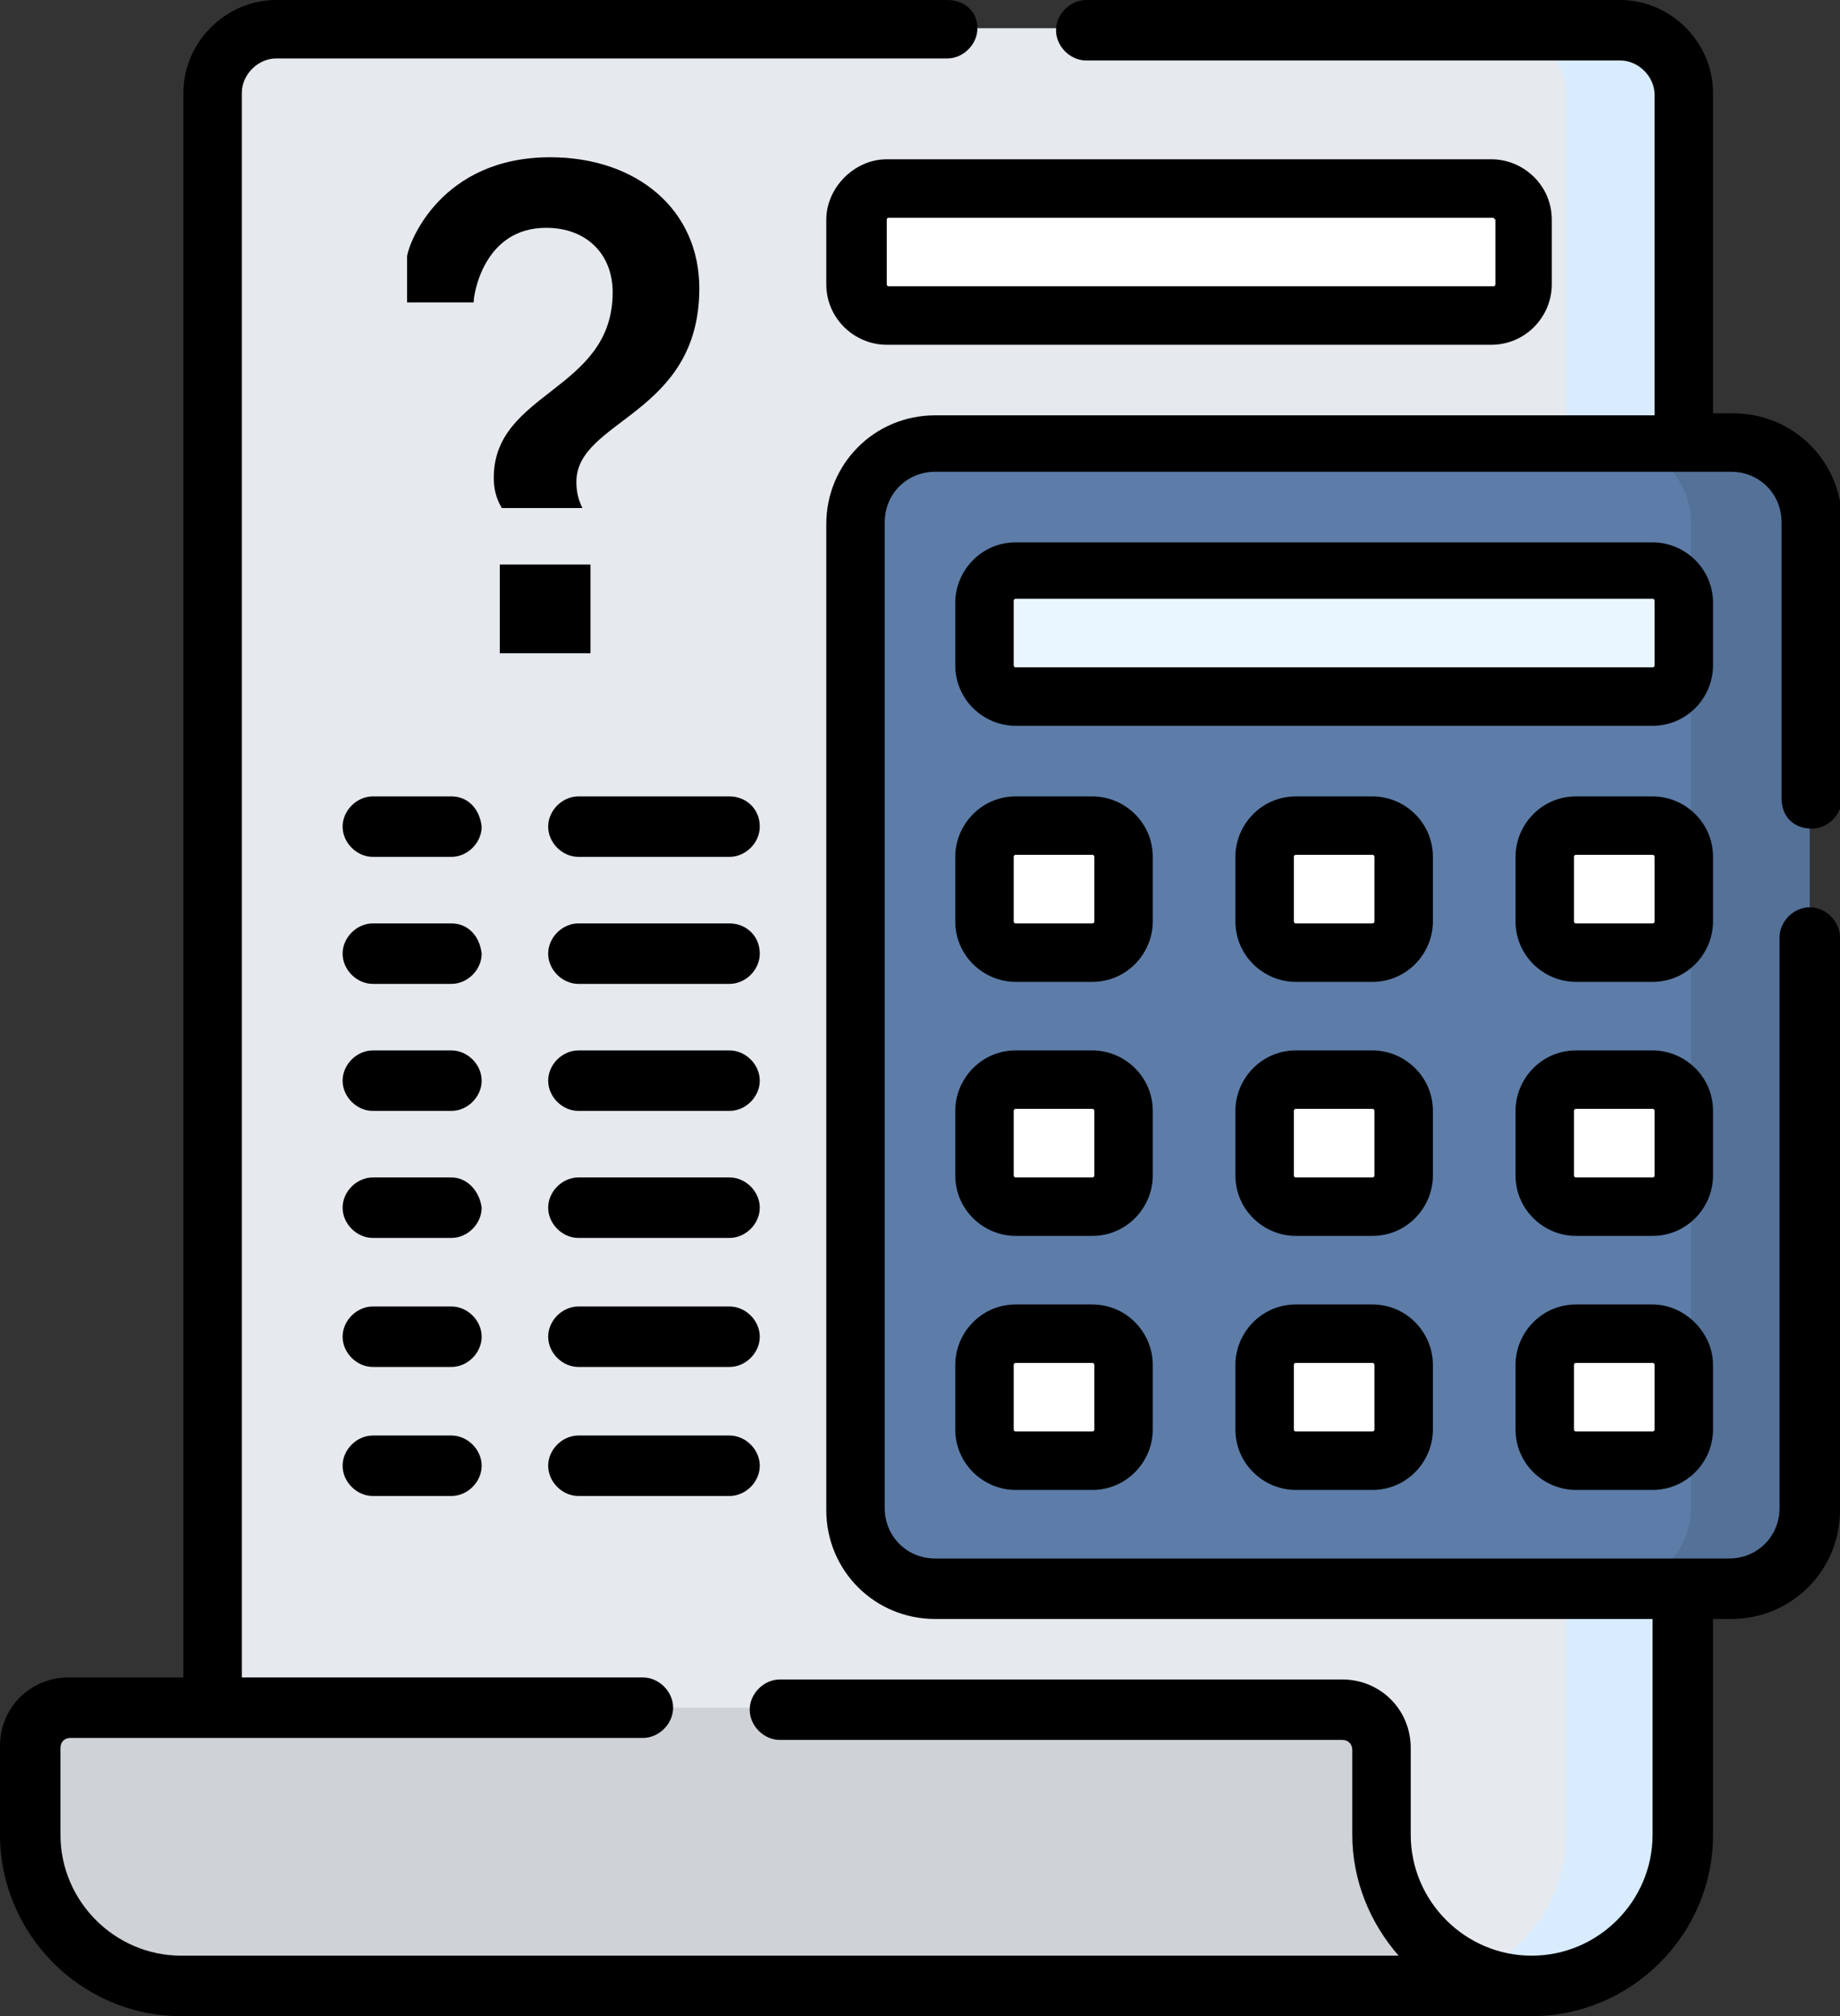 <?xml version="1.0" encoding="utf-8"?>
<!-- Generator: Adobe Illustrator 28.1.0, SVG Export Plug-In . SVG Version: 6.00 Build 0)  -->
<svg version="1.1" id="Ebene_1" xmlns="http://www.w3.org/2000/svg" xmlns:xlink="http://www.w3.org/1999/xlink" x="0px" y="0px"
	 viewBox="0 0 91.3 100" style="enable-background:new 0 0 91.3 100;" xml:space="preserve">
<rect x="0" y="0" width="91.3" height="100" fill="#333333" stroke="none"/>
<style type="text/css">
	.st0{fill:#E6E9ED;}
	.st1{fill:#D8ECFE;}
	.st2{fill:#CFD2D6;}
	.st3{fill:#FFFFFF;}
	.st4{fill:#5D7DA8;}
	.st5{opacity:0.1;}
	.st6{fill:#EAF6FF;}
</style>
<g>
	<g>
		<path class="st0" d="M10.5,4.6V91l64.3,7.5l1.2,0c4.1,0,7.5-3.4,7.5-7.5V4.6c0-1.7-1.4-3.2-3.2-3.2H13.7C12,1.5,10.5,2.9,10.5,4.6
			L10.5,4.6z"/>
		<path class="st1" d="M80.4,1.5h-5.9c1.7,0,3.2,1.4,3.2,3.2V91c0,3.4-2.3,6.3-5.4,7.2l2.7,0.3l1.2,0c4.1,0,7.5-3.4,7.5-7.5V4.6
			C83.5,2.9,82.1,1.5,80.4,1.5L80.4,1.5z"/>
		<path class="st2" d="M9,98.5c-4.1,0-7.5-3.4-7.5-7.5v-4.3c0-1.1,0.9-2,2-2h63.1c1.1,0,2,0.9,2,2V91c0,4.1,3.4,7.5,7.5,7.5L9,98.5z
			"/>
		<path class="st3" d="M74.1,15.7h-30c-0.9,0-1.6-0.7-1.6-1.6v-3.2c0-0.9,0.7-1.6,1.6-1.6h30c0.9,0,1.6,0.7,1.6,1.6v3.2
			C75.6,15,74.9,15.7,74.1,15.7L74.1,15.7z"/>
		<g>
			<path class="st4" d="M85.9,78.8H46.4c-2.2,0-3.9-1.8-3.9-3.9V25.9c0-2.2,1.8-3.9,3.9-3.9h39.5c2.2,0,3.9,1.8,3.9,3.9v48.9
				C89.9,77,88.1,78.8,85.9,78.8z"/>
			<path class="st5" d="M85.9,22H80c2.2,0,3.9,1.8,3.9,3.9v48.9c0,2.2-1.8,3.9-3.9,3.9h5.9c2.2,0,3.9-1.8,3.9-3.9V25.9
				C89.9,23.8,88.1,22,85.9,22z"/>
			<path class="st6" d="M48.8,33v-3.2c0-0.9,0.7-1.6,1.6-1.6H82c0.9,0,1.6,0.7,1.6,1.6V33c0,0.9-0.7,1.6-1.6,1.6H50.4
				C49.5,34.6,48.8,33.9,48.8,33L48.8,33z"/>
			<path class="st3" d="M54.2,47.2h-3.8c-0.9,0-1.6-0.7-1.6-1.6v-3.2c0-0.9,0.7-1.6,1.6-1.6h3.8c0.9,0,1.6,0.7,1.6,1.6v3.2
				C55.8,46.5,55.1,47.2,54.2,47.2z"/>
			<path class="st3" d="M68.1,47.2h-3.8c-0.9,0-1.6-0.7-1.6-1.6v-3.2c0-0.9,0.7-1.6,1.6-1.6h3.8c0.9,0,1.6,0.7,1.6,1.6v3.2
				C69.7,46.5,68.9,47.2,68.1,47.2z"/>
			<path class="st3" d="M82,47.2h-3.8c-0.9,0-1.6-0.7-1.6-1.6v-3.2c0-0.9,0.7-1.6,1.6-1.6H82c0.9,0,1.6,0.7,1.6,1.6v3.2
				C83.5,46.5,82.8,47.2,82,47.2z"/>
			<path class="st6" d="M54.2,59.9h-3.8c-0.9,0-1.6-0.7-1.6-1.6v-3.2c0-0.9,0.7-1.6,1.6-1.6h3.8c0.9,0,1.6,0.7,1.6,1.6v3.2
				C55.8,59.2,55.1,59.9,54.2,59.9z"/>
			<path class="st6" d="M68.1,59.9h-3.8c-0.9,0-1.6-0.7-1.6-1.6v-3.2c0-0.9,0.7-1.6,1.6-1.6h3.8c0.9,0,1.6,0.7,1.6,1.6v3.2
				C69.7,59.2,68.9,59.9,68.1,59.9z"/>
			<path class="st6" d="M82,59.9h-3.8c-0.9,0-1.6-0.7-1.6-1.6v-3.2c0-0.9,0.7-1.6,1.6-1.6H82c0.9,0,1.6,0.7,1.6,1.6v3.2
				C83.5,59.2,82.8,59.9,82,59.9z"/>
			<g>
				<path class="st3" d="M54.2,59.9h-3.8c-0.9,0-1.6-0.7-1.6-1.6v-3.2c0-0.9,0.7-1.6,1.6-1.6h3.8c0.9,0,1.6,0.7,1.6,1.6v3.2
					C55.8,59.2,55.1,59.9,54.2,59.9z"/>
				<path class="st3" d="M68.1,59.9h-3.8c-0.9,0-1.6-0.7-1.6-1.6v-3.2c0-0.9,0.7-1.6,1.6-1.6h3.8c0.9,0,1.6,0.7,1.6,1.6v3.2
					C69.7,59.2,68.9,59.9,68.1,59.9z"/>
				<path class="st3" d="M82,59.9h-3.8c-0.9,0-1.6-0.7-1.6-1.6v-3.2c0-0.9,0.7-1.6,1.6-1.6H82c0.9,0,1.6,0.7,1.6,1.6v3.2
					C83.5,59.2,82.8,59.9,82,59.9z"/>
				<path class="st3" d="M54.2,72.5h-3.8c-0.9,0-1.6-0.7-1.6-1.6v-3.2c0-0.9,0.7-1.6,1.6-1.6h3.8c0.9,0,1.6,0.7,1.6,1.6v3.2
					C55.8,71.8,55.1,72.5,54.2,72.5z"/>
				<path class="st3" d="M68.1,72.5h-3.8c-0.9,0-1.6-0.7-1.6-1.6v-3.2c0-0.9,0.7-1.6,1.6-1.6h3.8c0.9,0,1.6,0.7,1.6,1.6v3.2
					C69.7,71.8,68.9,72.5,68.1,72.5z"/>
			</g>
			<path class="st3" d="M82,72.5h-3.8c-0.9,0-1.6-0.7-1.6-1.6v-3.2c0-0.9,0.7-1.6,1.6-1.6H82c0.9,0,1.6,0.7,1.6,1.6v3.2
				C83.5,71.8,82.8,72.5,82,72.5z"/>
		</g>
	</g>
	<g>
		<path d="M41,10.9v3.2c0,1.7,1.4,3,3,3h30c1.7,0,3-1.4,3-3v-3.2c0-1.7-1.4-3-3-3h-30C42.4,7.9,41,9.3,41,10.9z M74.2,10.9v3.2
			c0,0.1-0.1,0.1-0.1,0.1h-30c-0.1,0-0.1-0.1-0.1-0.1v-3.2c0-0.1,0.1-0.1,0.1-0.1h30C74.1,10.8,74.2,10.9,74.2,10.9z"/>
		<path d="M36.2,39.5h-7.5c-0.8,0-1.5,0.7-1.5,1.5s0.7,1.5,1.5,1.5h7.5c0.8,0,1.5-0.7,1.5-1.5C37.7,40.1,37,39.5,36.2,39.5z"/>
		<path d="M22.4,39.5h-3.9c-0.8,0-1.5,0.7-1.5,1.5s0.7,1.5,1.5,1.5h3.9c0.8,0,1.5-0.7,1.5-1.5C23.8,40.1,23.2,39.5,22.4,39.5z"/>
		<path d="M22.4,45.8h-3.9c-0.8,0-1.5,0.7-1.5,1.5s0.7,1.5,1.5,1.5h3.9c0.8,0,1.5-0.7,1.5-1.5C23.8,46.4,23.2,45.8,22.4,45.8z"/>
		<path d="M36.2,45.8h-7.5c-0.8,0-1.5,0.7-1.5,1.5s0.7,1.5,1.5,1.5h7.5c0.8,0,1.5-0.7,1.5-1.5C37.7,46.4,37,45.8,36.2,45.8z"/>
		<path d="M22.4,58.4h-3.9c-0.8,0-1.5,0.7-1.5,1.5c0,0.8,0.7,1.5,1.5,1.5h3.9c0.8,0,1.5-0.7,1.5-1.5C23.8,59.1,23.2,58.4,22.4,58.4z
			"/>
		<path d="M36.2,58.4h-7.5c-0.8,0-1.5,0.7-1.5,1.5c0,0.8,0.7,1.5,1.5,1.5h7.5c0.8,0,1.5-0.7,1.5-1.5C37.7,59.1,37,58.4,36.2,58.4z"
			/>
		<path d="M36.2,52.1h-7.5c-0.8,0-1.5,0.7-1.5,1.5s0.7,1.5,1.5,1.5h7.5c0.8,0,1.5-0.7,1.5-1.5S37,52.1,36.2,52.1z"/>
		<path d="M22.4,52.1h-3.9c-0.8,0-1.5,0.7-1.5,1.5s0.7,1.5,1.5,1.5h3.9c0.8,0,1.5-0.7,1.5-1.5S23.2,52.1,22.4,52.1z"/>
		<path d="M36.2,64.8h-7.5c-0.8,0-1.5,0.7-1.5,1.5s0.7,1.5,1.5,1.5h7.5c0.8,0,1.5-0.7,1.5-1.5S37,64.8,36.2,64.8z"/>
		<path d="M22.4,64.8h-3.9c-0.8,0-1.5,0.7-1.5,1.5s0.7,1.5,1.5,1.5h3.9c0.8,0,1.5-0.7,1.5-1.5S23.2,64.8,22.4,64.8z"/>
		<path d="M22.4,71.2h-3.9c-0.8,0-1.5,0.7-1.5,1.5s0.7,1.5,1.5,1.5h3.9c0.8,0,1.5-0.7,1.5-1.5S23.2,71.2,22.4,71.2z"/>
		<path d="M36.2,71.2h-7.5c-0.8,0-1.5,0.7-1.5,1.5s0.7,1.5,1.5,1.5h7.5c0.8,0,1.5-0.7,1.5-1.5S37,71.2,36.2,71.2z"/>
		<path d="M89.9,41.1c0.8,0,1.5-0.7,1.5-1.5V25.9c0-3-2.4-5.4-5.4-5.4H85V4.6C85,2.1,82.9,0,80.4,0H53.9c-0.8,0-1.5,0.7-1.5,1.5
			s0.7,1.5,1.5,1.5h26.5c0.9,0,1.7,0.8,1.7,1.7v15.9H46.4c-3,0-5.4,2.4-5.4,5.4v48.9c0,3,2.4,5.4,5.4,5.4h35.6V91c0,3.3-2.7,6-6,6
			c0,0,0,0,0,0c-3.3,0-6-2.7-6-6v-4.3c0-1.9-1.5-3.4-3.4-3.4H38.7c-0.8,0-1.5,0.7-1.5,1.5s0.7,1.5,1.5,1.5h27.9
			c0.3,0,0.5,0.2,0.5,0.5V91c0,2.3,0.9,4.4,2.3,6H9c-3.3,0-6-2.7-6-6v-4.3c0-0.3,0.2-0.5,0.5-0.5h28.4c0.8,0,1.5-0.7,1.5-1.5
			s-0.7-1.5-1.5-1.5H12V4.6c0-0.9,0.8-1.7,1.7-1.7H47c0.8,0,1.5-0.7,1.5-1.5S47.9,0,47,0H13.7c-2.5,0-4.6,2.1-4.6,4.6v78.6H3.4
			c-1.9,0-3.4,1.5-3.4,3.4V91c0,4.9,4,9,9,9H76c0,0,0,0,0,0c4.9,0,9-4,9-9V80.3h0.9c3,0,5.4-2.4,5.4-5.4V46.5c0-0.8-0.7-1.5-1.5-1.5
			s-1.5,0.7-1.5,1.5v28.3c0,1.4-1.1,2.5-2.5,2.5h-2.4c0,0,0,0,0,0s0,0,0,0H46.4c-1.4,0-2.5-1.1-2.5-2.5V25.9c0-1.4,1.1-2.5,2.5-2.5
			h39.5c1.4,0,2.5,1.1,2.5,2.5v13.7C88.4,40.5,89,41.1,89.9,41.1L89.9,41.1z"/>
		<path d="M85,29.9c0-1.7-1.4-3-3-3H50.4c-1.7,0-3,1.4-3,3V33c0,1.7,1.4,3,3,3H82c1.7,0,3-1.4,3-3V29.9z M82.1,33
			c0,0.1-0.1,0.1-0.1,0.1H50.4c-0.1,0-0.1-0.1-0.1-0.1v-3.2c0-0.1,0.1-0.1,0.1-0.1H82c0.1,0,0.1,0.1,0.1,0.1V33z"/>
		<path d="M57.2,42.5c0-1.7-1.4-3-3-3h-3.8c-1.7,0-3,1.4-3,3v3.2c0,1.7,1.4,3,3,3h3.8c1.7,0,3-1.4,3-3V42.5z M54.3,45.7
			c0,0.1-0.1,0.1-0.1,0.1h-3.8c-0.1,0-0.1-0.1-0.1-0.1v-3.2c0-0.1,0.1-0.1,0.1-0.1h3.8c0.1,0,0.1,0.1,0.1,0.1V45.7z"/>
		<path d="M71.1,42.5c0-1.7-1.4-3-3-3h-3.8c-1.7,0-3,1.4-3,3v3.2c0,1.7,1.4,3,3,3h3.8c1.7,0,3-1.4,3-3V42.5z M68.2,45.7
			c0,0.1-0.1,0.1-0.1,0.1h-3.8c-0.1,0-0.1-0.1-0.1-0.1v-3.2c0-0.1,0.1-0.1,0.1-0.1h3.8c0.1,0,0.1,0.1,0.1,0.1V45.7z"/>
		<path d="M85,42.5c0-1.7-1.4-3-3-3h-3.8c-1.7,0-3,1.4-3,3v3.2c0,1.7,1.4,3,3,3H82c1.7,0,3-1.4,3-3V42.5z M82.1,45.7
			c0,0.1-0.1,0.1-0.1,0.1h-3.8c-0.1,0-0.1-0.1-0.1-0.1v-3.2c0-0.1,0.1-0.1,0.1-0.1H82c0.1,0,0.1,0.1,0.1,0.1V45.7z"/>
		<path d="M57.2,55.1c0-1.7-1.4-3-3-3h-3.8c-1.7,0-3,1.4-3,3v3.2c0,1.7,1.4,3,3,3h3.8c1.7,0,3-1.4,3-3V55.1z M54.3,58.3
			c0,0.1-0.1,0.1-0.1,0.1h-3.8c-0.1,0-0.1-0.1-0.1-0.1v-3.2c0-0.1,0.1-0.1,0.1-0.1h3.8c0.1,0,0.1,0.1,0.1,0.1V58.3z"/>
		<path d="M71.1,55.1c0-1.7-1.4-3-3-3h-3.8c-1.7,0-3,1.4-3,3v3.2c0,1.7,1.4,3,3,3h3.8c1.7,0,3-1.4,3-3V55.1z M68.2,58.3
			c0,0.1-0.1,0.1-0.1,0.1h-3.8c-0.1,0-0.1-0.1-0.1-0.1v-3.2c0-0.1,0.1-0.1,0.1-0.1h3.8c0.1,0,0.1,0.1,0.1,0.1V58.3z"/>
		<path d="M85,55.1c0-1.7-1.4-3-3-3h-3.8c-1.7,0-3,1.4-3,3v3.2c0,1.7,1.4,3,3,3H82c1.7,0,3-1.4,3-3V55.1z M82.1,58.3
			c0,0.1-0.1,0.1-0.1,0.1h-3.8c-0.1,0-0.1-0.1-0.1-0.1v-3.2c0-0.1,0.1-0.1,0.1-0.1H82c0.1,0,0.1,0.1,0.1,0.1V58.3z"/>
		<path d="M54.2,64.7h-3.8c-1.7,0-3,1.4-3,3v3.2c0,1.7,1.4,3,3,3h3.8c1.7,0,3-1.4,3-3v-3.2C57.2,66.1,55.9,64.7,54.2,64.7z
			 M54.3,70.9c0,0.1-0.1,0.1-0.1,0.1h-3.8c-0.1,0-0.1-0.1-0.1-0.1v-3.2c0-0.1,0.1-0.1,0.1-0.1h3.8c0.1,0,0.1,0.1,0.1,0.1V70.9z"/>
		<path d="M68.1,64.7h-3.8c-1.7,0-3,1.4-3,3v3.2c0,1.7,1.4,3,3,3h3.8c1.7,0,3-1.4,3-3v-3.2C71.1,66.1,69.8,64.7,68.1,64.7z
			 M68.2,70.9c0,0.1-0.1,0.1-0.1,0.1h-3.8c-0.1,0-0.1-0.1-0.1-0.1v-3.2c0-0.1,0.1-0.1,0.1-0.1h3.8c0.1,0,0.1,0.1,0.1,0.1V70.9z"/>
		<path d="M82,64.7h-3.8c-1.7,0-3,1.4-3,3v3.2c0,1.7,1.4,3,3,3H82c1.7,0,3-1.4,3-3v-3.2C85,66.1,83.6,64.7,82,64.7z M82.1,70.9
			C82.1,71,82,71,82,71h-3.8c-0.1,0-0.1-0.1-0.1-0.1v-3.2c0-0.1,0.1-0.1,0.1-0.1H82c0.1,0,0.1,0.1,0.1,0.1V70.9z"/>
		<g>
			<path d="M24.5,23.7c0-4.3,5.9-4.3,5.9-9.2c0-1.9-1.3-3.2-3.3-3.2c-3.1,0-3.6,3.3-3.6,3.7h-3.3v-2.3c0.1-0.7,1.7-4.9,7.1-4.9
				c4.3,0,7.4,2.6,7.4,6.5c0,6.3-6.1,6.5-6.1,9.6c0,0.5,0.1,0.9,0.3,1.3h-4C24.6,24.7,24.5,24.2,24.5,23.7z M24.8,28h4.5v4.4h-4.5
				V28z"/>
		</g>
	</g>
</g>
</svg>
